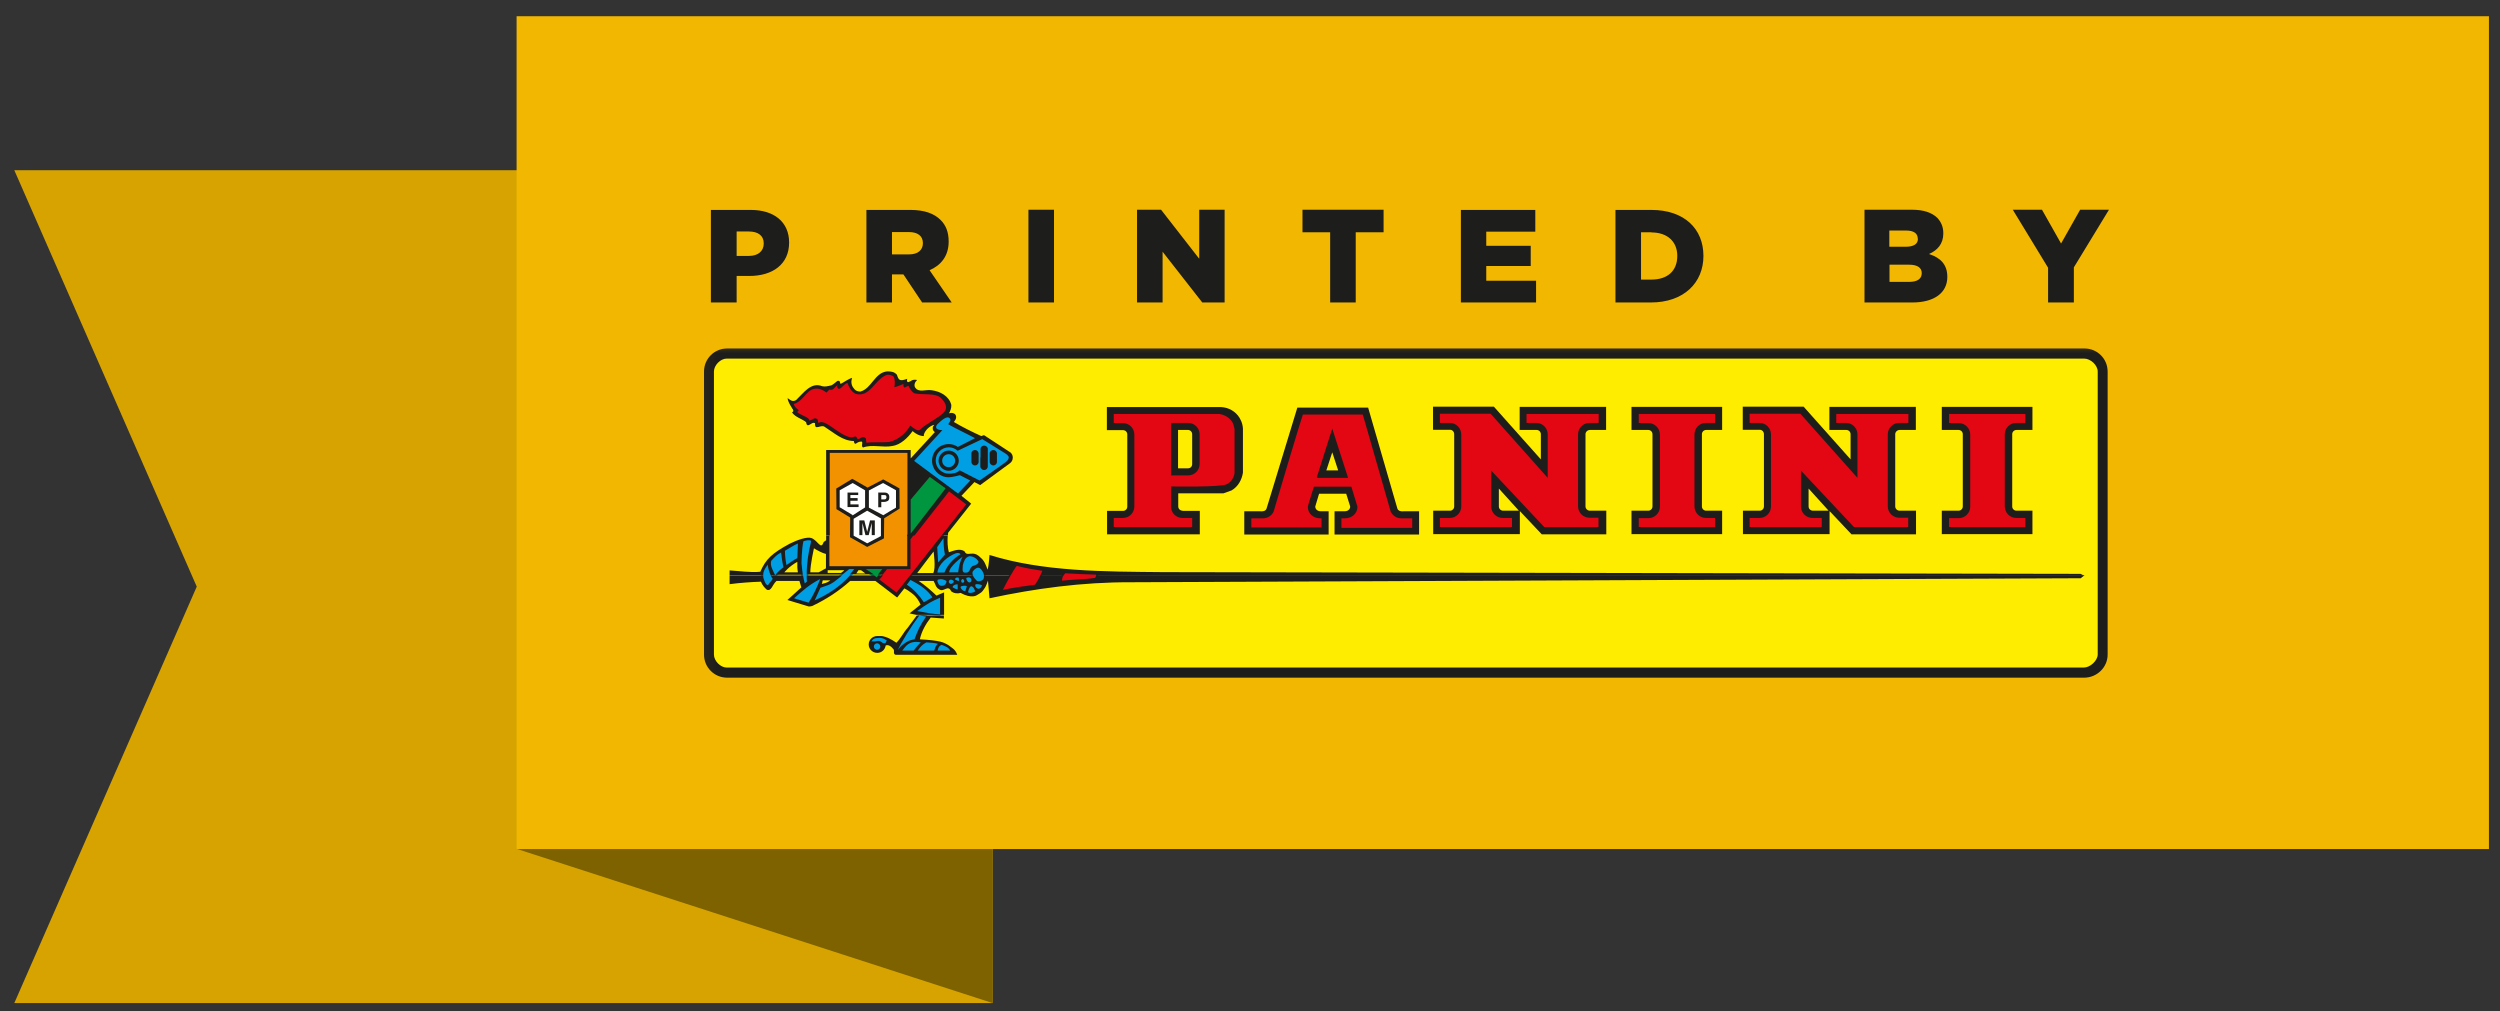 <svg width="131" height="53" viewBox="0 0 131 53" fill="none" xmlns="http://www.w3.org/2000/svg">
<rect x="0" y="0" width="131" height="53" fill="#333333" stroke="none"/>
<path d="M0.75 8.92L10.31 30.74L0.75 52.56H52.01V8.92H0.75Z" fill="#D6A300"/>
<path d="M27.07 44.48L52.01 52.56V38.52L27.07 44.48Z" fill="#7E6200"/>
<path d="M130.42 0.85H27.07V44.49H130.42V0.85Z" fill="#F2B700"/>
<mask id="mask0_2_322" style="mask-type:luminance" maskUnits="userSpaceOnUse" x="36" y="17" width="76" height="20">
<path d="M111.26 17.46H36.08V36.31H111.26V17.46Z" fill="white"/>
</mask>
<g mask="url(#mask0_2_322)">
<path d="M109.21 18.78C109.55 18.78 109.93 19.13 109.93 19.46V34.28C109.92 34.61 109.53 34.97 109.19 34.97H38.08C37.74 34.97 37.41 34.62 37.41 34.28V19.46C37.41 19.13 37.75 18.78 38.08 18.78H109.21Z" fill="#FFED00"/>
<path d="M109.21 18.78C109.55 18.78 109.93 19.13 109.93 19.46V34.28C109.92 34.61 109.53 34.97 109.19 34.97H38.08C37.74 34.97 37.41 34.62 37.41 34.28V19.46C37.41 19.13 37.75 18.78 38.08 18.78H109.21Z" stroke="#FFED00" stroke-width="0.55" stroke-miterlimit="3.86"/>
<path fill-rule="evenodd" clip-rule="evenodd" d="M109.21 18.79C109.54 18.79 109.92 19.13 109.92 19.47V34.3C109.91 34.63 109.52 34.98 109.19 34.98H38.08C37.75 34.98 37.41 34.63 37.41 34.3V19.47C37.41 19.14 37.75 18.79 38.08 18.79H109.21ZM38.1 35.51C37.43 35.51 36.89 34.97 36.89 34.3V19.47C36.89 18.8 37.43 18.26 38.1 18.26H109.23C109.9 18.26 110.44 18.8 110.44 19.47V34.3C110.44 34.97 109.88 35.51 109.21 35.51H38.1Z" fill="#1D1D1B"/>
<path fill-rule="evenodd" clip-rule="evenodd" d="M69.31 24.76H70.25L69.8 23.37C69.8 23.37 69.47 24.41 69.3 24.76M65.28 27.64C65.28 27.64 65.28 27.16 65.5 26.89H65.58L66.15 26.88C66.3 26.88 66.41 26.81 66.46 26.7L66.58 26.28C66.91 25.16 67.75 22.33 67.98 21.63L68.24 21.44H71.38L71.65 21.64L73.1 26.7C73.16 26.81 73.27 26.88 73.42 26.88H73.98L74.26 27.16V27.66L73.98 27.94H70.27L69.99 27.66V27.16L70.28 26.89H70.44C70.67 26.89 70.81 26.76 70.83 26.6L70.59 25.79H69.04L68.84 26.42L68.79 26.59C68.81 26.76 68.94 26.89 69.18 26.89H69.24L69.51 27.16V27.65L69.24 27.93H65.56L65.28 27.65V27.64Z" fill="#E30613"/>
<path fill-rule="evenodd" clip-rule="evenodd" d="M65.57 27.16V27.64H69.25V27.16H69.19C68.82 27.16 68.53 26.92 68.53 26.55L68.59 26.33L68.85 25.5H70.81L71.13 26.55C71.13 26.92 70.83 27.16 70.46 27.16H70.29V27.66H74V27.16H73.44C73.18 27.16 72.97 27.02 72.87 26.8L71.41 21.72H68.27C68.04 22.43 67.2 25.24 66.87 26.36L66.74 26.8C66.64 27.02 66.43 27.16 66.17 27.16H65.6L65.57 27.17V27.16ZM65.2 28.01H69.62V26.79H69.21C69.05 26.79 68.92 26.7 68.92 26.54L69.12 25.87H70.54L70.75 26.54C70.75 26.7 70.62 26.79 70.46 26.79H69.93V28.01H74.36V26.79H73.79C73.6 26.77 73.29 26.87 73.22 26.64L71.69 21.36H67.98L66.37 26.64C66.3 26.87 65.99 26.77 65.8 26.79H65.2V28.02V28.01Z" fill="#1D1D1B"/>
<path fill-rule="evenodd" clip-rule="evenodd" d="M70.63 25.01V25.04H69.03L69 25.01L69.81 22.46L70.63 25.01ZM70.12 24.65H69.5L69.81 23.7L70.12 24.65Z" fill="#1D1D1B"/>
<path fill-rule="evenodd" clip-rule="evenodd" d="M62.26 22.43H61.64V24.64H62.26C62.44 24.64 62.59 24.49 62.59 24.31V22.76C62.59 22.58 62.44 22.43 62.26 22.43ZM61.64 26.53C61.64 26.72 61.78 26.85 61.95 26.85H62.48L62.76 27.13V27.61L62.48 27.89H58.37L58.09 27.62V27.14L58.37 26.86H58.85C59.03 26.86 59.18 26.72 59.18 26.54V22.77C59.18 22.59 59.03 22.44 58.85 22.44H58.37L58.09 22.16V21.68L58.36 21.4H63.91C64.29 21.44 64.68 21.67 64.87 22.06L64.89 22.11L64.96 22.39V22.46V24.77C64.93 25.1 64.71 25.44 64.41 25.6C64.05 25.79 62.05 25.76 61.63 25.75V26.52L61.64 26.53Z" fill="#E30613"/>
<path fill-rule="evenodd" clip-rule="evenodd" d="M61.96 26.76C61.84 26.76 61.74 26.66 61.74 26.54V25.85H64.11L64.53 25.7C64.88 25.5 65.07 25.14 65.13 24.77V22.66C65.15 22.37 65.09 22.12 64.95 21.89C64.73 21.54 64.37 21.35 63.98 21.33H58V22.54H58.43H58.85C58.97 22.54 59.07 22.64 59.07 22.76V26.55C59.07 26.67 58.97 26.77 58.85 26.77H58.01V28H62.87V26.77H61.97L61.96 26.76ZM61.36 22.16H62.26C62.59 22.16 62.86 22.43 62.86 22.76V24.31C62.86 24.64 62.6 24.91 62.26 24.91H61.36V22.16ZM61.95 27.14C61.62 27.14 61.36 26.87 61.36 26.54V25.49C61.36 25.49 64.02 25.54 64.29 25.37C64.51 25.26 64.67 25.01 64.69 24.78V22.48L64.62 22.2C64.48 21.91 64.18 21.73 63.88 21.69H58.36V22.17H58.84C59.17 22.17 59.44 22.44 59.44 22.77V26.54C59.44 26.87 59.17 27.14 58.84 27.14H58.36V27.62H62.47V27.14H61.94H61.95ZM61.73 22.53H62.25C62.37 22.53 62.47 22.63 62.47 22.75V24.32C62.47 24.44 62.38 24.54 62.25 24.54H61.73V22.53Z" fill="#1D1D1B"/>
<path d="M85.59 27.62V27.14L85.86 26.86H86.37C86.55 26.86 86.7 26.72 86.7 26.54V22.77C86.7 22.59 86.55 22.44 86.37 22.44H85.86L85.58 22.16V21.68L85.86 21.4H89.86L90.14 21.68V22.16L89.86 22.44H89.38C89.2 22.44 89.05 22.58 89.05 22.76V26.53C89.05 26.71 89.2 26.86 89.38 26.86H89.86L90.14 27.13V27.61L89.86 27.89H85.86L85.58 27.61L85.59 27.62Z" fill="#E30613"/>
<path fill-rule="evenodd" clip-rule="evenodd" d="M85.87 27.14V27.62H89.87V27.14H89.39C89.06 27.14 88.79 26.87 88.79 26.53V22.76C88.79 22.43 89.06 22.16 89.39 22.16H89.87V21.69H85.87V22.17H86.38C86.71 22.17 86.98 22.44 86.98 22.78V26.55C86.98 26.88 86.71 27.15 86.38 27.15H85.87V27.14ZM85.49 26.77V27.99H90.24V26.76H89.4C89.28 26.76 89.18 26.66 89.18 26.54V22.75C89.18 22.63 89.28 22.53 89.4 22.53H90.24V21.32H85.49V22.53H86.37C86.49 22.53 86.59 22.63 86.59 22.75V26.54C86.59 26.66 86.49 26.76 86.37 26.76H85.49V26.77Z" fill="#1D1D1B"/>
<path d="M101.85 27.62V27.14L102.13 26.86H102.64C102.82 26.86 102.97 26.72 102.97 26.54V22.77C102.97 22.59 102.82 22.44 102.64 22.44H102.13L101.85 22.16V21.68L102.13 21.4H106.13L106.41 21.68V22.16L106.13 22.44H105.65C105.47 22.44 105.32 22.58 105.32 22.76V26.53C105.32 26.71 105.47 26.86 105.65 26.86H106.13L106.41 27.13V27.61L106.13 27.89H102.13L101.85 27.61V27.62Z" fill="#E30613"/>
<path fill-rule="evenodd" clip-rule="evenodd" d="M102.13 27.14V27.62H106.13V27.14H105.65C105.32 27.14 105.05 26.87 105.05 26.53V22.76C105.05 22.43 105.32 22.16 105.65 22.16H106.13V21.69H102.13V22.17H102.64C102.97 22.17 103.24 22.44 103.24 22.78V26.55C103.24 26.88 102.97 27.15 102.64 27.15H102.13V27.14ZM101.75 26.77V27.99H106.5V26.76H105.66C105.54 26.76 105.44 26.66 105.44 26.54V22.75C105.44 22.63 105.54 22.53 105.66 22.53H106.5V21.32H101.75V22.53H102.63C102.75 22.53 102.85 22.63 102.85 22.75V26.54C102.85 26.66 102.75 26.76 102.63 26.76H101.75V26.77Z" fill="#1D1D1B"/>
<path d="M99.52 26.86H99.99L100.27 27.13V27.61L99.99 27.89H97.15L96.95 27.8L94.64 25.35V25.87V26.53C94.64 26.71 94.79 26.86 94.97 26.86H95.45L95.73 27.13V27.61L95.46 27.89H91.68L91.4 27.62V27.14L91.67 26.86H92.19C92.37 26.86 92.52 26.71 92.52 26.54V22.77C92.52 22.59 92.37 22.44 92.19 22.44H91.67L91.39 22.16V21.68L91.67 21.4H94.33L94.54 21.49L97.05 24.3V22.75C97.05 22.57 96.9 22.42 96.72 22.42H96.22L95.94 22.15V21.67L96.21 21.39H99.99L100.27 21.67V22.14L99.99 22.42H99.51C99.33 22.42 99.18 22.57 99.18 22.75V26.52C99.18 26.7 99.33 26.85 99.51 26.85" fill="#E30613"/>
<path fill-rule="evenodd" clip-rule="evenodd" d="M100 27.13H99.52C99.19 27.13 98.92 26.86 98.92 26.53V22.76C98.92 22.43 99.19 22.16 99.52 22.16H100V21.69H96.22V22.16H96.73C97.06 22.16 97.33 22.43 97.33 22.76V25.04L94.34 21.68H91.68V22.16H92.2C92.53 22.16 92.8 22.43 92.8 22.77V26.54C92.8 26.87 92.53 27.14 92.2 27.14H91.68V27.62H95.46V27.14H94.97C94.64 27.14 94.37 26.87 94.37 26.54V24.66L97.15 27.62H99.99V27.15L100 27.13ZM95.82 26.76L94.77 25.6V26.54C94.77 26.66 94.87 26.76 95 26.76H95.84H95.83H95.82ZM100.38 26.76H99.54C99.42 26.76 99.31 26.66 99.31 26.54V22.75C99.31 22.63 99.42 22.53 99.54 22.53H99.96H100.39V21.32H95.86V22.53H96.75C96.87 22.53 96.97 22.63 96.97 22.75V24.07L94.51 21.31H91.32V22.52H91.79H92.21C92.33 22.52 92.43 22.62 92.43 22.75V26.54C92.43 26.66 92.33 26.76 92.21 26.76H91.33V27.99H95.87V26.78L97.02 28H100.4V26.76H100.38Z" fill="#1D1D1B"/>
<path d="M83.3 26.86H83.77L84.05 27.13V27.61L83.77 27.89H80.93L80.73 27.8L78.42 25.35V25.87V26.53C78.42 26.71 78.57 26.86 78.75 26.86H79.23L79.51 27.13V27.61L79.24 27.89H75.46L75.18 27.62V27.14L75.45 26.86H75.97C76.15 26.86 76.3 26.71 76.3 26.54V22.77C76.3 22.59 76.15 22.44 75.97 22.44H75.45L75.17 22.16V21.68L75.45 21.4H78.11L78.32 21.49L80.83 24.3V22.75C80.83 22.57 80.68 22.42 80.5 22.42H80L79.72 22.15V21.67L79.99 21.39H83.77L84.05 21.67V22.14L83.77 22.42H83.29C83.11 22.42 82.96 22.57 82.96 22.75V26.52C82.96 26.7 83.11 26.85 83.29 26.85" fill="#E30613"/>
<path fill-rule="evenodd" clip-rule="evenodd" d="M83.77 27.13H83.29C82.96 27.13 82.69 26.86 82.69 26.53V22.76C82.69 22.43 82.96 22.16 83.29 22.16H83.77V21.69H79.99V22.16H80.5C80.83 22.16 81.1 22.43 81.1 22.76V25.04L78.11 21.68H75.45V22.16H75.97C76.3 22.16 76.57 22.43 76.57 22.77V26.54C76.57 26.87 76.3 27.14 75.97 27.14H75.45V27.62H79.23V27.14H78.74C78.41 27.14 78.14 26.87 78.14 26.54V24.66L80.92 27.62H83.76V27.15L83.77 27.13ZM79.59 26.76L78.54 25.6V26.54C78.54 26.66 78.64 26.76 78.76 26.76H79.6H79.59ZM84.15 26.76H83.31C83.19 26.76 83.08 26.66 83.08 26.54V22.75C83.08 22.63 83.19 22.53 83.31 22.53H83.73H84.16V21.32H79.63V22.53H80.52C80.64 22.53 80.74 22.63 80.74 22.75V24.07L78.28 21.31H75.09V22.52H75.56H75.98C76.1 22.52 76.2 22.62 76.2 22.75V26.54C76.2 26.66 76.1 26.76 75.98 26.76H75.1V27.99H79.64V26.78L80.79 28H84.17V26.76H84.15Z" fill="#1D1D1B"/>
<path d="M41.7 21.51C41.61 21.46 41.53 21.38 41.48 21.22L41.54 21.1C42.11 20.94 42.19 20.15 42.93 20.31C43.06 20.35 43.15 20.39 43.26 20.46C43.29 20.43 43.32 20.39 43.36 20.36L43.46 20.34C43.61 20.39 43.68 20.19 43.8 20.14L43.93 20.24C43.93 20.24 43.93 20.29 43.93 20.3C43.97 20.28 44 20.26 44.03 20.23L44.08 20.18C44.16 20.1 44.24 20.02 44.36 20L44.46 20.06C44.53 20.27 44.63 20.47 44.82 20.57C45.47 20.77 45.81 19.8 46.4 19.58C46.58 19.55 46.76 19.61 46.87 19.7C46.95 19.8 46.97 20.01 46.96 20.18C47.08 20.14 47.15 20.11 47.29 20.05L47.41 20.13V20.19V20.22C47.44 20.19 47.54 20.14 47.54 20.14L47.67 20.18C47.73 20.31 47.82 20.47 47.94 20.53C48.37 20.63 49.01 20.48 49.36 20.79C49.49 20.92 49.72 21.17 49.65 21.47C49.54 21.85 48.6 22.27 48.26 22.59C48.11 22.74 47.83 22.53 47.72 22.44C47.45 22.85 47.07 23.14 46.61 23.25C46.22 23.3 45.77 23.24 45.41 23.29L45.31 23.21L45.28 23.02C45.18 22.95 45.09 23.08 44.96 23.11L44.85 23.05C44.83 22.99 44.81 22.97 44.81 22.97C44.79 22.97 44.75 22.99 44.73 23C44.69 23.01 44.64 23.03 44.58 23.02C44.02 22.92 43.66 22.45 43.18 22.25C43.07 22.2 43 22.21 42.96 22.25H42.88C42.74 22.23 42.8 22.1 42.77 22.04C42.67 22 42.54 22.12 42.44 22.14L42.33 22.04C42.29 21.96 41.86 21.77 41.75 21.69L41.72 21.65C41.7 21.58 41.72 21.53 41.74 21.5" fill="#E30613"/>
<path d="M47.63 29.67L47.54 29.77L43.46 29.76L43.37 29.67V23.74L43.46 23.64L47.54 23.65L47.63 23.74V29.67Z" fill="#F39200"/>
<path d="M47.04 31.11L46.91 31.13L46.01 30.44L46.12 30.29C46.12 30.29 46.03 30.29 46.02 30.29L46.07 30.24L46.21 30.07L46.35 29.89L46.4 29.83L46.46 29.78H46.49H47.63V28.31L47.65 28.25L49.65 25.7L49.78 25.68L50.68 26.36L50.7 26.49L47.05 31.11H47.04Z" fill="#E30613"/>
<path d="M47.72 29.96H46.54L46.5 30L46.36 30.18L46.21 30.35L46.96 30.93L47.72 29.96Z" fill="#E30613"/>
<path d="M50.96 25.1L50.89 25.13L50.91 25.25L50.27 25.92H50.15L47.85 24.22V24.08L49.19 22.6C48.96 22.55 48.89 22.36 49.04 22.17C49.21 22.01 49.61 21.59 49.84 21.85C49.94 21.97 49.89 22.09 49.81 22.19C50.25 22.43 50.69 22.63 51.13 22.87V23.03L50.96 23.12L50.94 22.95L51.2 23.03L51.42 22.93H51.51L52.72 23.68L52.75 23.7C52.84 23.76 52.95 23.85 52.95 23.97C52.95 24.09 52.87 24.18 52.78 24.25C52.73 24.29 52.38 24.54 52.04 24.78C51.7 25.02 51.37 25.25 51.37 25.25H51.27L51.09 25.16L50.97 25.1H50.95H50.96Z" fill="#009FE3"/>
<path d="M46.01 30.3L45.88 30.32L45.33 29.94L45.38 29.77H46.24L46.31 29.92L46.01 30.3Z" fill="#009640"/>
<path d="M47.78 28.03L47.62 27.97L47.61 26.19L47.64 26.14L48.64 24.94L48.76 24.93L49.59 25.53L49.61 25.66L47.78 28.03Z" fill="#009640"/>
<path fill-rule="evenodd" clip-rule="evenodd" d="M49.37 24.14C49.37 23.95 49.52 23.8 49.71 23.8C49.9 23.8 50.05 23.95 50.05 24.14C50.05 24.33 49.9 24.48 49.71 24.48C49.52 24.48 49.37 24.33 49.37 24.14ZM49.18 24.14C49.18 23.85 49.42 23.61 49.71 23.61C50 23.61 50.24 23.85 50.24 24.14C50.24 24.43 50 24.67 49.71 24.67C49.42 24.67 49.18 24.43 49.18 24.14Z" fill="#1D1D1B"/>
<path d="M51.28 24.2C51.28 24.31 51.19 24.39 51.09 24.39C50.99 24.39 50.9 24.31 50.9 24.2V23.75C50.9 23.65 50.99 23.58 51.09 23.58C51.19 23.58 51.27 23.66 51.28 23.75V24.2Z" fill="#1D1D1B"/>
<path fill-rule="evenodd" clip-rule="evenodd" d="M51.38 23.97V23.52C51.38 23.42 51.47 23.35 51.57 23.35C51.67 23.35 51.76 23.43 51.76 23.52V24.43V24.44C51.76 24.55 51.67 24.63 51.57 24.63C51.47 24.63 51.37 24.55 51.37 24.44V23.97H51.38Z" fill="#1D1D1B"/>
<path d="M52.24 24.2C52.24 24.31 52.15 24.39 52.05 24.39C51.95 24.39 51.86 24.31 51.86 24.2V23.75C51.86 23.65 51.95 23.58 52.05 23.58C52.15 23.58 52.23 23.66 52.24 23.75V24.2Z" fill="#1D1D1B"/>
<path d="M45.46 25.55L46.28 25.12L47.13 25.59L47.14 26.65L46.33 27.16L46.32 28.21L45.44 28.66L44.54 28.15L44.55 27.12L43.83 26.68L43.82 25.6L44.66 25.09L45.46 25.55Z" fill="#1D1D1B"/>
<path d="M46.16 27.17V28.09L45.44 28.47L44.73 28.07V27.18L44.68 26.99L44 26.58V25.69L44.68 25.31L45.34 25.7H45.53L46.27 25.31L46.95 25.69V26.6C46.95 26.6 46.25 27.01 46.26 27.01L46.15 27.19L46.16 27.17Z" fill="white"/>
<path fill-rule="evenodd" clip-rule="evenodd" d="M46.42 25.96C46.42 25.96 46.37 25.94 46.33 25.94H46.18V26.17H46.33C46.33 26.17 46.4 26.17 46.42 26.14C46.44 26.12 46.45 26.09 46.45 26.05C46.45 26.01 46.44 25.98 46.42 25.96ZM46.54 26.24C46.54 26.24 46.43 26.3 46.34 26.3H46.18V26.58H46.02V25.81H46.35C46.43 25.81 46.49 25.83 46.53 25.87C46.58 25.91 46.6 25.97 46.6 26.05C46.6 26.14 46.58 26.21 46.53 26.24" fill="#1D1D1B"/>
<path fill-rule="evenodd" clip-rule="evenodd" d="M44.97 25.94H44.56V26.1H44.94V26.24H44.56V26.43H44.99V26.57H44.41V25.81H44.97V25.94Z" fill="#1D1D1B"/>
<path fill-rule="evenodd" clip-rule="evenodd" d="M45.59 27.27H45.84V28.04H45.68V27.46C45.68 27.46 45.68 27.41 45.68 27.4L45.52 28.04H45.35L45.19 27.4C45.19 27.4 45.19 27.43 45.19 27.46V28.04H45.03V27.27H45.29L45.44 27.87L45.59 27.27Z" fill="#1D1D1B"/>
<path d="M45.44 25.61L45.33 25.69V26.59C45.33 26.59 44.68 27 44.69 27L44.6 27.13L44.72 27.19L45.44 26.76L46.17 27.17L46.31 27.14L46.27 26.99L45.53 26.6V25.69L45.44 25.61Z" fill="#1D1D1B"/>
<path d="M57.52 30.23C57.52 30.23 57.49 30.3 57.47 30.33L57.4 30.38C56.84 30.47 56.22 30.46 55.66 30.53L55.56 30.44C55.56 30.29 55.6 30.1 55.77 29.96L55.84 29.94C56.43 29.98 56.91 29.99 57.45 30L57.53 30.05C57.56 30.12 57.55 30.18 57.53 30.23" fill="#E30613"/>
<path d="M45.97 33.62C46.12 33.62 46.23 33.74 46.23 33.88C46.23 34.02 46.11 34.14 45.97 34.14C45.83 34.14 45.71 34.02 45.71 33.88C45.71 33.74 45.83 33.62 45.97 33.62Z" fill="#009FE3"/>
<path d="M46.49 33.74L46.43 33.79C46.33 33.82 46.25 33.8 46.17 33.75L46.13 33.72C46.06 33.66 45.98 33.69 45.89 33.71H45.86H45.66L45.58 33.57C45.65 33.45 45.77 33.38 45.88 33.36C46.19 33.31 46.32 33.36 46.51 33.48L46.54 33.6L46.47 33.74H46.49Z" fill="#009FE3"/>
<path d="M48.03 33.55L47.96 33.61C47.65 33.67 47.34 33.83 47.17 34.11C47.16 34.13 47.15 34.15 47.15 34.15L46.98 34.08C47.12 33.7 47.73 32.75 48.12 32.23L48.21 32.19L48.57 32.25L48.63 32.39C48.32 32.85 48.19 33.14 48.04 33.55" fill="#009FE3"/>
<path d="M47.87 34.2C47.74 34.2 47.82 34.2 47.6 34.2H47.33C47.23 34.2 47.22 34.1 47.22 34.09L47.24 34.04C47.57 33.61 47.8 33.48 48.3 33.57L48.35 33.73C48.21 33.86 48.09 34 47.98 34.15L47.89 34.19H47.88L47.87 34.2Z" fill="#009FE3"/>
<path d="M49.13 33.95C49.1 34.01 49.09 34.08 49.05 34.14L48.97 34.19H48.11L48.03 34.04C48.19 33.81 48.26 33.73 48.51 33.58H48.56C48.76 33.58 49 33.58 49.2 33.66L49.22 33.82C49.16 33.86 49.14 33.9 49.12 33.95" fill="#009FE3"/>
<path d="M49.16 34.19L49.07 34.08C49.11 33.91 49.16 33.77 49.33 33.71H49.4C49.59 33.79 49.8 33.85 49.89 34.06L49.81 34.19H49.16Z" fill="#009FE3"/>
<path d="M48.04 32.11L48 31.94C48.56 31.54 48.75 31.43 49.22 31.23L49.35 31.31V32.18L49.25 32.27C48.88 32.26 48.4 32.17 48.04 32.1" fill="#009FE3"/>
<path d="M48.45 31.64L48.33 31.61C48.13 31.29 47.81 30.93 47.47 30.72L47.45 30.58L47.64 30.34L47.75 30.31C48.28 30.57 48.67 30.86 48.94 31.25L48.91 31.38L48.46 31.64H48.45Z" fill="#009FE3"/>
<path d="M40.69 30.23L40.53 30.21C40.42 29.95 40.24 29.69 40.32 29.39L40.34 29.35C40.52 29.16 40.65 29.01 40.89 28.9L41.02 28.97C41.02 28.97 41.06 29.36 41.13 29.74L41.1 29.83C40.96 29.93 40.81 30.06 40.68 30.22" fill="#009FE3"/>
<path d="M40.55 30.27V30.38C40.49 30.5 40.39 30.6 40.31 30.72L40.21 30.76C40.01 30.72 39.96 30.46 39.9 30.3C39.83 30 39.94 29.81 40.14 29.55L40.31 29.6C40.34 29.88 40.47 30.18 40.55 30.27Z" fill="#009FE3"/>
<path d="M41.95 29.6L41.91 29.58C41.91 29.58 41.92 28.81 42.01 28.38L42.07 28.31C42.07 28.31 42.15 28.28 42.24 28.27C42.33 28.26 42.46 28.24 42.56 28.3L42.6 28.4C42.43 29.03 42.32 29.77 42.37 30.47L42.33 30.55L42.22 30.64L42.07 30.59C41.98 30.29 41.95 29.98 41.92 29.66V29.61C41.92 29.61 41.93 29.6 41.94 29.59" fill="#009FE3"/>
<path d="M41.57 29.48C41.47 29.55 41.37 29.62 41.27 29.69L41.13 29.63C41.08 29.44 41.04 29.08 41.05 28.86L41.1 28.78C41.33 28.65 41.55 28.49 41.8 28.39L41.93 28.48L41.9 29.23L41.85 29.31C41.77 29.35 41.68 29.4 41.59 29.47" fill="#009FE3"/>
<path d="M42.45 31.63L42.35 31.67L41.59 31.44L41.56 31.28C41.99 30.89 42.42 30.52 42.95 30.25L43.08 30.37C42.91 30.8 42.72 31.24 42.46 31.63" fill="#009FE3"/>
<path d="M42.73 31.54L42.61 31.42L42.91 30.76L42.96 30.71C43.2 30.62 43.43 30.57 43.64 30.42C43.93 30.2 44.14 30.02 44.44 29.79L44.5 29.77H44.76L44.83 29.92C44.24 30.73 43.43 31.22 42.72 31.54" fill="#009FE3"/>
<path d="M49.23 29.52L49.07 29.47L49.02 28.68L49.04 28.62L49.37 28.15L49.54 28.2C49.54 28.49 49.56 28.79 49.61 29.02L49.59 29.1L49.23 29.52Z" fill="#009FE3"/>
<path d="M49.57 30.03L49.48 30.09H49.11L49.02 29.99C49.07 29.47 49.64 29.05 50.05 28.9C50.19 28.87 50.35 28.87 50.41 29.01L50.37 29.13C50.04 29.31 49.7 29.68 49.57 30.03Z" fill="#009FE3"/>
<path d="M50.83 30.61C50.62 30.66 50.51 30.33 50.55 30.24L50.6 30.19C50.76 30.13 50.92 30.15 50.98 30.33C50.99 30.4 51 30.55 50.83 30.6" fill="#009FE3"/>
<path d="M50.61 30.47C50.6 30.55 50.56 30.62 50.47 30.62C50.36 30.64 50.26 30.55 50.28 30.44C50.27 30.37 50.31 30.33 50.36 30.29C50.51 30.24 50.58 30.26 50.62 30.4V30.44V30.47H50.61Z" fill="#009FE3"/>
<path d="M50.07 30.42C50.12 30.55 49.98 30.64 49.88 30.68H49.84C49.58 30.67 49.56 30.28 49.85 30.28H49.87C49.93 30.3 50.04 30.33 50.07 30.43" fill="#009FE3"/>
<path d="M51 29.75C50.83 29.89 50.93 30.17 50.5 30.1H50.46C50.28 29.96 50.37 29.79 50.36 29.64V29.6C50.43 29.38 50.5 29.14 50.76 29.07C51 29.04 51.27 29.19 51.36 29.39V29.45C51.33 29.63 51.18 29.7 51 29.75Z" fill="#009FE3"/>
<path d="M49.75 30.09L49.66 30C49.65 29.69 50.18 29.25 50.4 29.1L50.54 29.22C50.42 29.43 50.34 29.76 50.32 30L50.23 30.09H49.76H49.75Z" fill="#009FE3"/>
<path d="M51.6 30.41C51.5 30.53 51.3 30.59 51.17 30.54L51.14 30.52C51.01 30.41 50.82 30.19 50.87 29.95V29.92C50.95 29.8 51.08 29.7 51.2 29.66C51.4 29.62 51.55 29.82 51.61 29.97C51.68 30.1 51.67 30.28 51.61 30.4" fill="#009FE3"/>
<path d="M49.44 30.79C49.3 30.82 49.16 30.79 49.07 30.58C49.03 30.51 49.01 30.38 49.07 30.32L49.09 30.3C49.09 30.3 49.11 30.29 49.14 30.28C49.31 30.22 49.49 30.28 49.64 30.37L49.68 30.42C49.72 30.56 49.59 30.77 49.43 30.79" fill="#009FE3"/>
<path d="M50.2 30.98H50.22C50.13 31.01 49.94 30.91 49.87 30.87L49.83 30.8C49.8 30.61 50.04 30.52 50.2 30.53L50.27 30.67C50.27 30.67 50.27 30.65 50.27 30.64V30.67C50.27 30.76 50.3 30.94 50.19 30.98" fill="#009FE3"/>
<path d="M50.69 30.98V31C50.62 31.1 50.5 31.07 50.42 31.02C50.35 30.97 50.28 30.89 50.25 30.78V30.74C50.29 30.6 50.6 30.57 50.7 30.63C50.72 30.65 50.76 30.68 50.76 30.73V30.76L50.69 30.98Z" fill="#009FE3"/>
<path d="M50.66 31.09L50.64 31.06C50.64 31.06 50.69 30.63 50.9 30.63C51.05 30.66 51.12 30.77 51.16 30.89L51.18 30.96L51.16 31.06C51.06 31.15 50.76 31.22 50.66 31.09Z" fill="#009FE3"/>
<path d="M50.29 30.51L50.19 30.53L50.02 30.46L49.98 30.43C49.92 30.35 49.95 30.27 50.01 30.21C50.07 30.16 50.15 30.15 50.24 30.17L50.29 30.19C50.36 30.26 50.39 30.41 50.29 30.5" fill="#009FE3"/>
<path d="M51.26 30.93C51.17 30.93 50.97 30.79 51.03 30.59L51.07 30.54C51.18 30.48 51.38 30.52 51.49 30.56L51.55 30.64C51.56 30.81 51.4 30.95 51.26 30.93Z" fill="#009FE3"/>
<path d="M54.3 30.7L54.24 30.74C53.62 30.82 53.13 30.89 52.57 31.01L52.47 30.88C52.47 30.88 52.58 30.66 52.73 30.38C52.88 30.11 53.06 29.79 53.21 29.59L53.31 29.56C53.75 29.68 54.19 29.74 54.64 29.81L54.71 29.94C54.6 30.2 54.48 30.46 54.3 30.7Z" fill="#E30613"/>
<path fill-rule="evenodd" clip-rule="evenodd" d="M49.46 32.23V32.41L48.77 32.36C48.51 32.7 48.29 33.08 48.2 33.5C49.28 33.56 49.45 33.66 49.69 33.8C49.9 33.97 50.05 34.01 50.16 34.31H46.92C46.8 34.26 46.86 34.14 46.84 34.05C46.73 33.91 46.59 33.76 46.41 33.82C46.38 34.04 46.2 34.21 45.97 34.21C45.72 34.21 45.52 34.01 45.52 33.77C45.52 33.53 45.72 33.33 45.97 33.33H46.19C46.47 33.36 46.74 33.52 46.97 33.68C47.2 33.46 47.33 33.15 47.56 32.9L48.04 32.25C48.04 32.25 48.04 32.25 48.02 32.25H49.46V32.23ZM45.79 33.88C45.79 33.78 45.87 33.71 45.96 33.71C46.05 33.71 46.13 33.79 46.13 33.88C46.13 33.97 46.05 34.05 45.96 34.05C45.87 34.05 45.79 33.97 45.79 33.88ZM46.47 33.55L46.4 33.7C46.16 33.76 46.24 33.5 45.86 33.61H45.66C45.71 33.51 45.81 33.45 45.89 33.44C46.18 33.4 46.28 33.44 46.45 33.55M48.52 32.32C48.2 32.78 48.07 33.08 47.92 33.5C47.92 33.5 47.7 33.54 47.64 33.57C47.17 33.8 47.04 34.08 47.04 34.08C47.18 33.72 47.78 32.77 48.17 32.25L48.53 32.31L48.52 32.32ZM47.87 34.09H47.28C47.49 33.81 47.61 33.68 47.91 33.64C48.04 33.62 48.25 33.66 48.25 33.66C48.03 33.87 47.87 34.1 47.87 34.1M49.15 33.74C49 33.85 49.01 33.96 48.95 34.09H48.09C48.24 33.88 48.3 33.8 48.54 33.66C48.74 33.67 49.01 33.69 49.15 33.74ZM49.78 34.09H49.13C49.17 33.93 49.21 33.84 49.34 33.79C49.55 33.87 49.7 33.92 49.79 34.09" fill="#1D1D1B"/>
<path fill-rule="evenodd" clip-rule="evenodd" d="M40.38 30.15C40.42 30.23 40.45 30.29 40.49 30.33C40.42 30.45 40.33 30.52 40.24 30.67C40.1 30.64 40.04 30.39 40 30.27C40 30.23 39.99 30.19 39.99 30.15H38.23V30.61C38.78 30.54 39.32 30.5 39.87 30.48C39.97 30.69 40.03 30.76 40.18 30.9C40.43 31 40.46 30.64 40.69 30.44H41.89L41.99 30.78L41.26 31.44L42.38 31.78C42.49 31.78 42.59 31.75 42.63 31.72C43.31 31.39 43.95 30.98 44.55 30.44H45.87L47.01 31.31L47.39 30.83L47.55 30.92C47.85 31.13 48.03 31.24 48.24 31.68L47.66 32.14C47.66 32.14 47.95 32.21 48.03 32.22H49.47V31.04C49.47 31.04 49.08 31.21 49.07 31.21C48.79 30.94 48.49 30.68 48.14 30.44H48.92C49.01 30.58 49.03 30.79 49.2 30.87C49.44 31.08 49.67 30.6 49.84 30.98C49.97 31.09 50.17 31.12 50.34 31.07C50.93 31.4 51.2 31.18 51.2 31.18C51.41 31.05 51.45 31.05 51.58 30.84C51.68 30.72 51.77 30.41 51.77 30.42L51.85 31.35C54.23 30.84 56.69 30.5 59.28 30.51L109.03 30.3L109.23 30.14C109.23 30.14 109.23 30.14 109.21 30.14H57.45C57.45 30.14 57.41 30.24 57.39 30.28C56.83 30.37 56.21 30.36 55.65 30.43C55.65 30.34 55.67 30.23 55.73 30.14H54.52C54.44 30.31 54.35 30.48 54.23 30.64C53.61 30.72 53.12 30.79 52.55 30.91C52.55 30.91 52.74 30.52 52.96 30.15H51.56C51.56 30.22 51.56 30.3 51.52 30.36C51.46 30.43 51.3 30.48 51.2 30.45C51.12 30.37 51.02 30.26 50.98 30.15H47.69L46.98 31.05L46.08 30.37C46.08 30.37 46.17 30.26 46.27 30.15H46.02L45.94 30.25L45.8 30.15H44.54C43.99 30.78 43.31 31.18 42.69 31.46L42.99 30.8C43.28 30.69 43.45 30.67 43.69 30.5C43.85 30.38 43.99 30.27 44.13 30.15H42.27C42.27 30.26 42.27 30.37 42.28 30.48L42.17 30.57C42.13 30.43 42.1 30.29 42.08 30.15H40.64C40.64 30.15 40.64 30.16 40.63 30.17C40.63 30.17 40.63 30.16 40.63 30.15H40.4H40.38ZM49.26 32.19C48.9 32.18 48.42 32.09 48.06 32.02C48.61 31.62 48.8 31.52 49.26 31.32V32.19ZM48.86 31.3L48.41 31.56C48.2 31.23 47.87 30.86 47.52 30.64L47.71 30.39C48.23 30.65 48.61 30.93 48.86 31.3ZM42.98 30.34C42.81 30.77 42.62 31.2 42.37 31.58L41.61 31.35C42.06 30.95 42.41 30.63 42.98 30.34ZM43.51 30.41C43.41 30.5 43.25 30.55 43.25 30.55L43.06 30.6C43.11 30.5 43.08 30.44 43.12 30.41H43.51ZM50.9 30.37C50.9 30.42 50.91 30.5 50.81 30.52C50.71 30.54 50.61 30.34 50.64 30.28C50.77 30.23 50.86 30.25 50.9 30.37ZM50.53 30.43C50.53 30.43 50.53 30.54 50.46 30.53C50.4 30.55 50.36 30.5 50.37 30.44C50.35 30.39 50.41 30.37 50.43 30.34C50.48 30.34 50.51 30.39 50.52 30.43M49.84 30.37C49.96 30.4 50.08 30.49 49.84 30.6C49.69 30.59 49.66 30.38 49.84 30.37ZM49.59 30.44C49.62 30.52 49.52 30.68 49.41 30.69C49.3 30.71 49.21 30.7 49.15 30.54C49.09 30.43 49.14 30.38 49.14 30.38C49.14 30.38 49.33 30.28 49.59 30.44ZM50.18 30.62C50.18 30.62 50.19 30.88 50.18 30.88C50.14 30.9 49.95 30.8 49.92 30.78C49.91 30.69 50.03 30.61 50.19 30.62M50.66 30.73L50.59 30.95C50.55 31.02 50.37 30.92 50.33 30.76C50.35 30.69 50.66 30.66 50.66 30.73ZM51.09 30.99C51 31.07 50.77 31.1 50.73 31.03C50.72 31 50.8 30.72 50.9 30.72C51.03 30.75 51.07 30.91 51.1 30.99M50.23 30.27C50.23 30.27 50.28 30.4 50.23 30.45L50.06 30.38C50.02 30.32 50.09 30.24 50.22 30.27M51.45 30.66C51.45 30.77 51.35 30.86 51.26 30.85C51.21 30.85 51.07 30.76 51.11 30.63C51.19 30.58 51.37 30.63 51.45 30.66Z" fill="#1D1D1B"/>
<path fill-rule="evenodd" clip-rule="evenodd" d="M47.54 28.07V29.67H43.46V28.07H43.29V28.31L43.16 28.4C43.01 28.85 42.87 28.32 42.51 28.19C42.27 28.12 41.78 28.29 41.38 28.49C40.46 28.99 40.13 29.29 39.84 29.96C39.3 30.01 38.77 29.92 38.23 29.89V30.14H39.99C39.99 29.95 40.07 29.8 40.23 29.59C40.25 29.78 40.31 29.98 40.38 30.13H40.61C40.51 29.9 40.34 29.65 40.41 29.39C40.56 29.23 40.69 29.07 40.93 28.95C40.93 28.95 40.97 29.35 41.05 29.73C40.91 29.83 40.76 29.96 40.63 30.12H42.07C42.02 29.8 42.01 29.54 42 29.55C42 29.55 42 28.79 42.1 28.36C42.1 28.36 42.38 28.26 42.51 28.34C42.37 28.88 42.27 29.5 42.27 30.11H44.14C44.25 30.02 44.37 29.93 44.5 29.82H44.76C44.69 29.92 44.61 30.01 44.53 30.1H45.79L45.37 29.82H46.23L46 30.11H46.25C46.36 29.97 46.48 29.83 46.48 29.82H47.71V28.26L47.89 28.02H47.52L47.54 28.07ZM49.33 28.07L47.69 30.15H50.98C50.96 30.09 50.95 30.03 50.96 29.97C51.02 29.87 51.12 29.78 51.22 29.75C51.36 29.72 51.48 29.91 51.52 30.01C51.54 30.05 51.55 30.1 51.56 30.15H52.96C53.07 29.96 53.18 29.77 53.28 29.65C53.72 29.77 54.17 29.84 54.62 29.91C54.58 29.99 54.55 30.07 54.51 30.16H55.72C55.72 30.16 55.78 30.08 55.82 30.04C56.41 30.08 56.89 30.09 57.43 30.11C57.44 30.13 57.44 30.14 57.44 30.16H109.2C109.15 30.14 109.02 30.07 109.02 30.07L60.96 29.98C57.86 29.95 54.65 29.96 51.85 29.08C51.85 29.08 51.82 29.62 51.75 29.85C51.66 29.62 51.59 29.38 51.37 29.21C50.97 28.79 50.68 29.21 50.55 28.9C50.32 28.71 49.95 28.86 49.72 28.94C49.65 28.69 49.64 28.36 49.66 28.07H49.33ZM41.79 29.24C41.61 29.32 41.42 29.47 41.21 29.61C41.17 29.42 41.13 29.08 41.13 28.86C41.33 28.75 41.59 28.57 41.81 28.48L41.78 29.24H41.79ZM43.28 29.03V29.78L42.9 29.99H42.46C42.46 29.58 42.65 28.73 42.65 28.73C42.81 28.83 43.1 28.99 43.29 29.03M45.35 30.05H44.87L44.98 29.88H45.12L45.35 30.05ZM44.24 29.88C44.19 29.94 44.07 30.02 44.07 30.02H43.37V29.88H44.24ZM48.9 30.03C48.9 30.03 48.05 30.03 48.06 30.03C48.06 30.03 48.91 28.9 48.92 28.9C48.92 28.9 49.05 29.78 48.9 30.03ZM49.52 29.05L49.16 29.47L49.11 28.67L49.44 28.2C49.44 28.49 49.46 28.8 49.51 29.04M50.33 29.05C49.98 29.24 49.63 29.62 49.49 30H49.12C49.17 29.54 49.69 29.14 50.09 28.99C50.17 28.97 50.29 28.96 50.33 29.05ZM51.28 29.43C51.25 29.56 51.15 29.61 50.96 29.66C50.75 29.81 50.87 30.06 50.51 30C50.39 29.92 50.46 29.74 50.45 29.62C50.5 29.43 50.57 29.21 50.78 29.15C50.97 29.13 51.19 29.26 51.27 29.42M50.21 29.99H49.74C49.73 29.68 50.44 29.17 50.44 29.17C50.24 29.53 50.21 29.99 50.21 29.99ZM41.8 29.99H41.1C41.1 29.99 41.33 29.69 41.78 29.44C41.77 29.62 41.78 29.83 41.81 29.99" fill="#1D1D1B"/>
<path fill-rule="evenodd" clip-rule="evenodd" d="M43.29 28.07V23.58H47.72V24.02L48.99 22.64C48.96 22.63 48.94 22.6 48.92 22.58C48.85 22.49 48.86 22.35 48.95 22.28V22.26C48.71 22.32 48.48 22.54 48.41 22.77V22.85C48.2 22.85 47.99 22.74 47.82 22.59C47.57 22.94 47.19 23.31 46.76 23.37C46.26 23.47 45.7 23.27 45.22 23.45C45.11 23.37 45.23 23.21 45.16 23.14C44.88 23.11 44.8 23.43 44.74 23.11C44.14 23.1 43.71 22.68 43.23 22.38C43.04 22.2 42.67 22.61 42.71 22.18C42.53 22.05 42.3 22.52 42.24 22.12C42 21.93 41.68 21.87 41.5 21.61C41.61 21.56 41.57 21.47 41.51 21.4C41.41 21.23 41.29 21.06 41.27 20.86C41.45 20.99 41.54 21.07 41.72 20.96C42.12 20.58 42.5 20 43.09 20.24C43.24 20.27 43.36 20.24 43.57 20.19C43.7 20.12 43.72 20.08 43.88 19.96C44.07 19.91 43.99 20.13 44.06 20.11C44.21 20.04 44.44 19.86 44.65 19.8C44.56 20.07 44.65 20.26 44.77 20.39C44.85 20.49 44.96 20.51 45.08 20.52C45.68 20.36 45.83 19.52 46.49 19.46C46.69 19.46 46.87 19.48 47 19.64C47.09 19.93 47.15 19.99 47.54 19.85C47.5 19.95 47.54 20.08 47.65 20C47.73 19.99 47.77 19.86 48.05 19.91C48.02 19.98 47.96 19.99 47.95 20.06C47.91 20.12 47.91 20.24 47.95 20.3C48.15 20.6 48.49 20.39 48.83 20.45C49.27 20.51 49.73 20.75 49.85 21.22C49.86 21.42 49.78 21.52 49.76 21.6L49.72 21.66C49.86 21.61 49.99 21.64 50.06 21.72C50.19 21.91 49.98 22.11 49.98 22.11C50.43 22.38 50.94 22.63 51.42 22.85L51.56 22.8L52.95 23.71C53.02 23.77 53.07 23.87 53.07 23.97C53.07 24.1 53.02 24.21 52.9 24.29L51.36 25.42L51.06 25.26L50.38 25.98L50.89 26.39L49.68 27.92C49.68 27.92 49.68 28.01 49.67 28.06H49.34L50.63 26.43L49.73 25.75L47.92 28.06H47.55V23.73H43.48V28.06H43.3L43.29 28.07ZM52.73 24.19C52.64 24.27 51.33 25.18 51.33 25.18L50.28 24.64C50.16 24.79 49.93 24.82 49.72 24.82C49.34 24.82 49.03 24.51 49.03 24.13C49.03 23.75 49.34 23.44 49.72 23.44C49.9 23.44 50.06 23.51 50.18 23.62L51.47 23.01L52.68 23.76C52.68 23.76 52.86 23.87 52.86 23.97C52.86 24.05 52.79 24.13 52.73 24.18M49.55 25.59L47.72 27.96V26.18L48.72 24.99L49.55 25.59ZM49.71 25.01C49.23 25.01 48.84 24.62 48.84 24.14C48.84 23.66 49.23 23.27 49.71 23.27C49.89 23.27 50.06 23.32 50.19 23.42L51.09 22.96C50.63 22.71 50.16 22.5 49.7 22.24C49.65 22.19 49.89 22.06 49.77 21.92C49.62 21.75 49.3 22.06 49.11 22.24C49.01 22.37 49 22.53 49.38 22.54L47.9 24.15L50.2 25.86L50.84 25.18L50.3 24.9C50.3 24.9 49.9 25.01 49.71 25.01ZM46.83 19.75C46.89 19.83 46.91 20.13 46.86 20.29C47.08 20.24 47.15 20.19 47.34 20.12C47.34 20.21 47.34 20.29 47.4 20.31L47.6 20.21C47.66 20.34 47.77 20.54 47.92 20.61C48.36 20.71 48.99 20.57 49.3 20.85C49.44 20.99 49.62 21.2 49.56 21.44C49.45 21.8 48.64 22.1 48.2 22.52C48.11 22.63 47.83 22.41 47.7 22.3C47.44 22.74 47.06 23.05 46.59 23.16C46.21 23.2 45.76 23.15 45.4 23.2L45.37 22.97C45.18 22.81 45.16 22.97 44.94 23.02C44.85 22.75 44.75 22.94 44.59 22.92C43.94 22.81 43.23 21.91 42.9 22.16C42.83 22.14 42.9 21.96 42.78 21.94C42.67 21.87 42.56 22.01 42.41 22.04C42.42 21.87 42.06 21.81 41.79 21.61C41.76 21.52 41.87 21.57 41.84 21.48C41.72 21.39 41.64 21.32 41.59 21.17C42.19 21 42.27 20.24 42.94 20.38C43.08 20.42 43.17 20.47 43.31 20.57C43.31 20.57 43.38 20.49 43.46 20.41C43.69 20.49 43.72 20.27 43.87 20.2C43.86 20.29 43.88 20.34 43.96 20.38C44.14 20.34 44.22 20.1 44.41 20.07C44.48 20.28 44.6 20.51 44.82 20.63C45.58 20.87 45.83 19.88 46.47 19.64C46.6 19.62 46.76 19.67 46.85 19.75" fill="#1D1D1B"/>
</g>
<path d="M107.33 15.85H108.67V14.01L110.51 10.99H109L108 12.76L107 10.99H105.47L107.32 14.03V15.85H107.33ZM100.7 14.31C100.7 14.61 100.47 14.77 100.05 14.77H99.01V13.87H100.04C100.49 13.87 100.7 14.04 100.7 14.31ZM100.5 12.51C100.5 12.8 100.26 12.93 99.85 12.93H99V12.08H99.88C100.28 12.08 100.49 12.23 100.49 12.5L100.5 12.51ZM97.7 15.85H100.2C101.36 15.85 102.04 15.34 102.04 14.51C102.04 13.84 101.66 13.5 101.08 13.31C101.51 13.12 101.83 12.79 101.83 12.23C101.83 11.88 101.71 11.63 101.52 11.42C101.23 11.14 100.8 10.99 100.19 10.99H97.7V15.85ZM86.54 12.18C87.35 12.18 87.89 12.64 87.89 13.41C87.89 14.21 87.36 14.65 86.54 14.65H85.99V12.17H86.54V12.18ZM84.65 15.85H86.5C88.24 15.85 89.26 14.81 89.26 13.41C89.26 11.99 88.26 11 86.53 11H84.65V15.86V15.85ZM76.55 15.85H80.49V14.71H77.88V13.94H80.21V12.88H77.88V12.14H80.45V11H76.55V15.86V15.85ZM69.69 15.85H71.04V12.17H72.5V10.99H68.25V12.17H69.7V15.85H69.69ZM59.59 15.85H60.92V13.19L63 15.85H64.17V10.99H62.84V13.56L60.84 10.99H59.58V15.85H59.59ZM53.89 15.85H55.23V10.99H53.89V15.85ZM46.74 13.33V12.16H47.63C48.07 12.16 48.36 12.35 48.36 12.74C48.36 13.11 48.09 13.33 47.64 13.33H46.74ZM45.39 15.85H46.74V14.38H47.34L48.32 15.85H49.87L48.71 14.16C49.31 13.9 49.71 13.41 49.71 12.66C49.71 12.17 49.57 11.8 49.28 11.52C48.95 11.19 48.44 11 47.7 11H45.4V15.86L45.39 15.85ZM38.6 13.41V12.13H39.24C39.72 12.13 40.02 12.34 40.02 12.76C40.02 13.16 39.72 13.41 39.25 13.41H38.61H38.6ZM37.25 15.85H38.6V14.46H39.27C40.47 14.46 41.35 13.86 41.35 12.71C41.35 11.63 40.56 11 39.34 11H37.25V15.86V15.85Z" fill="#1D1D1B"/>
</svg>
